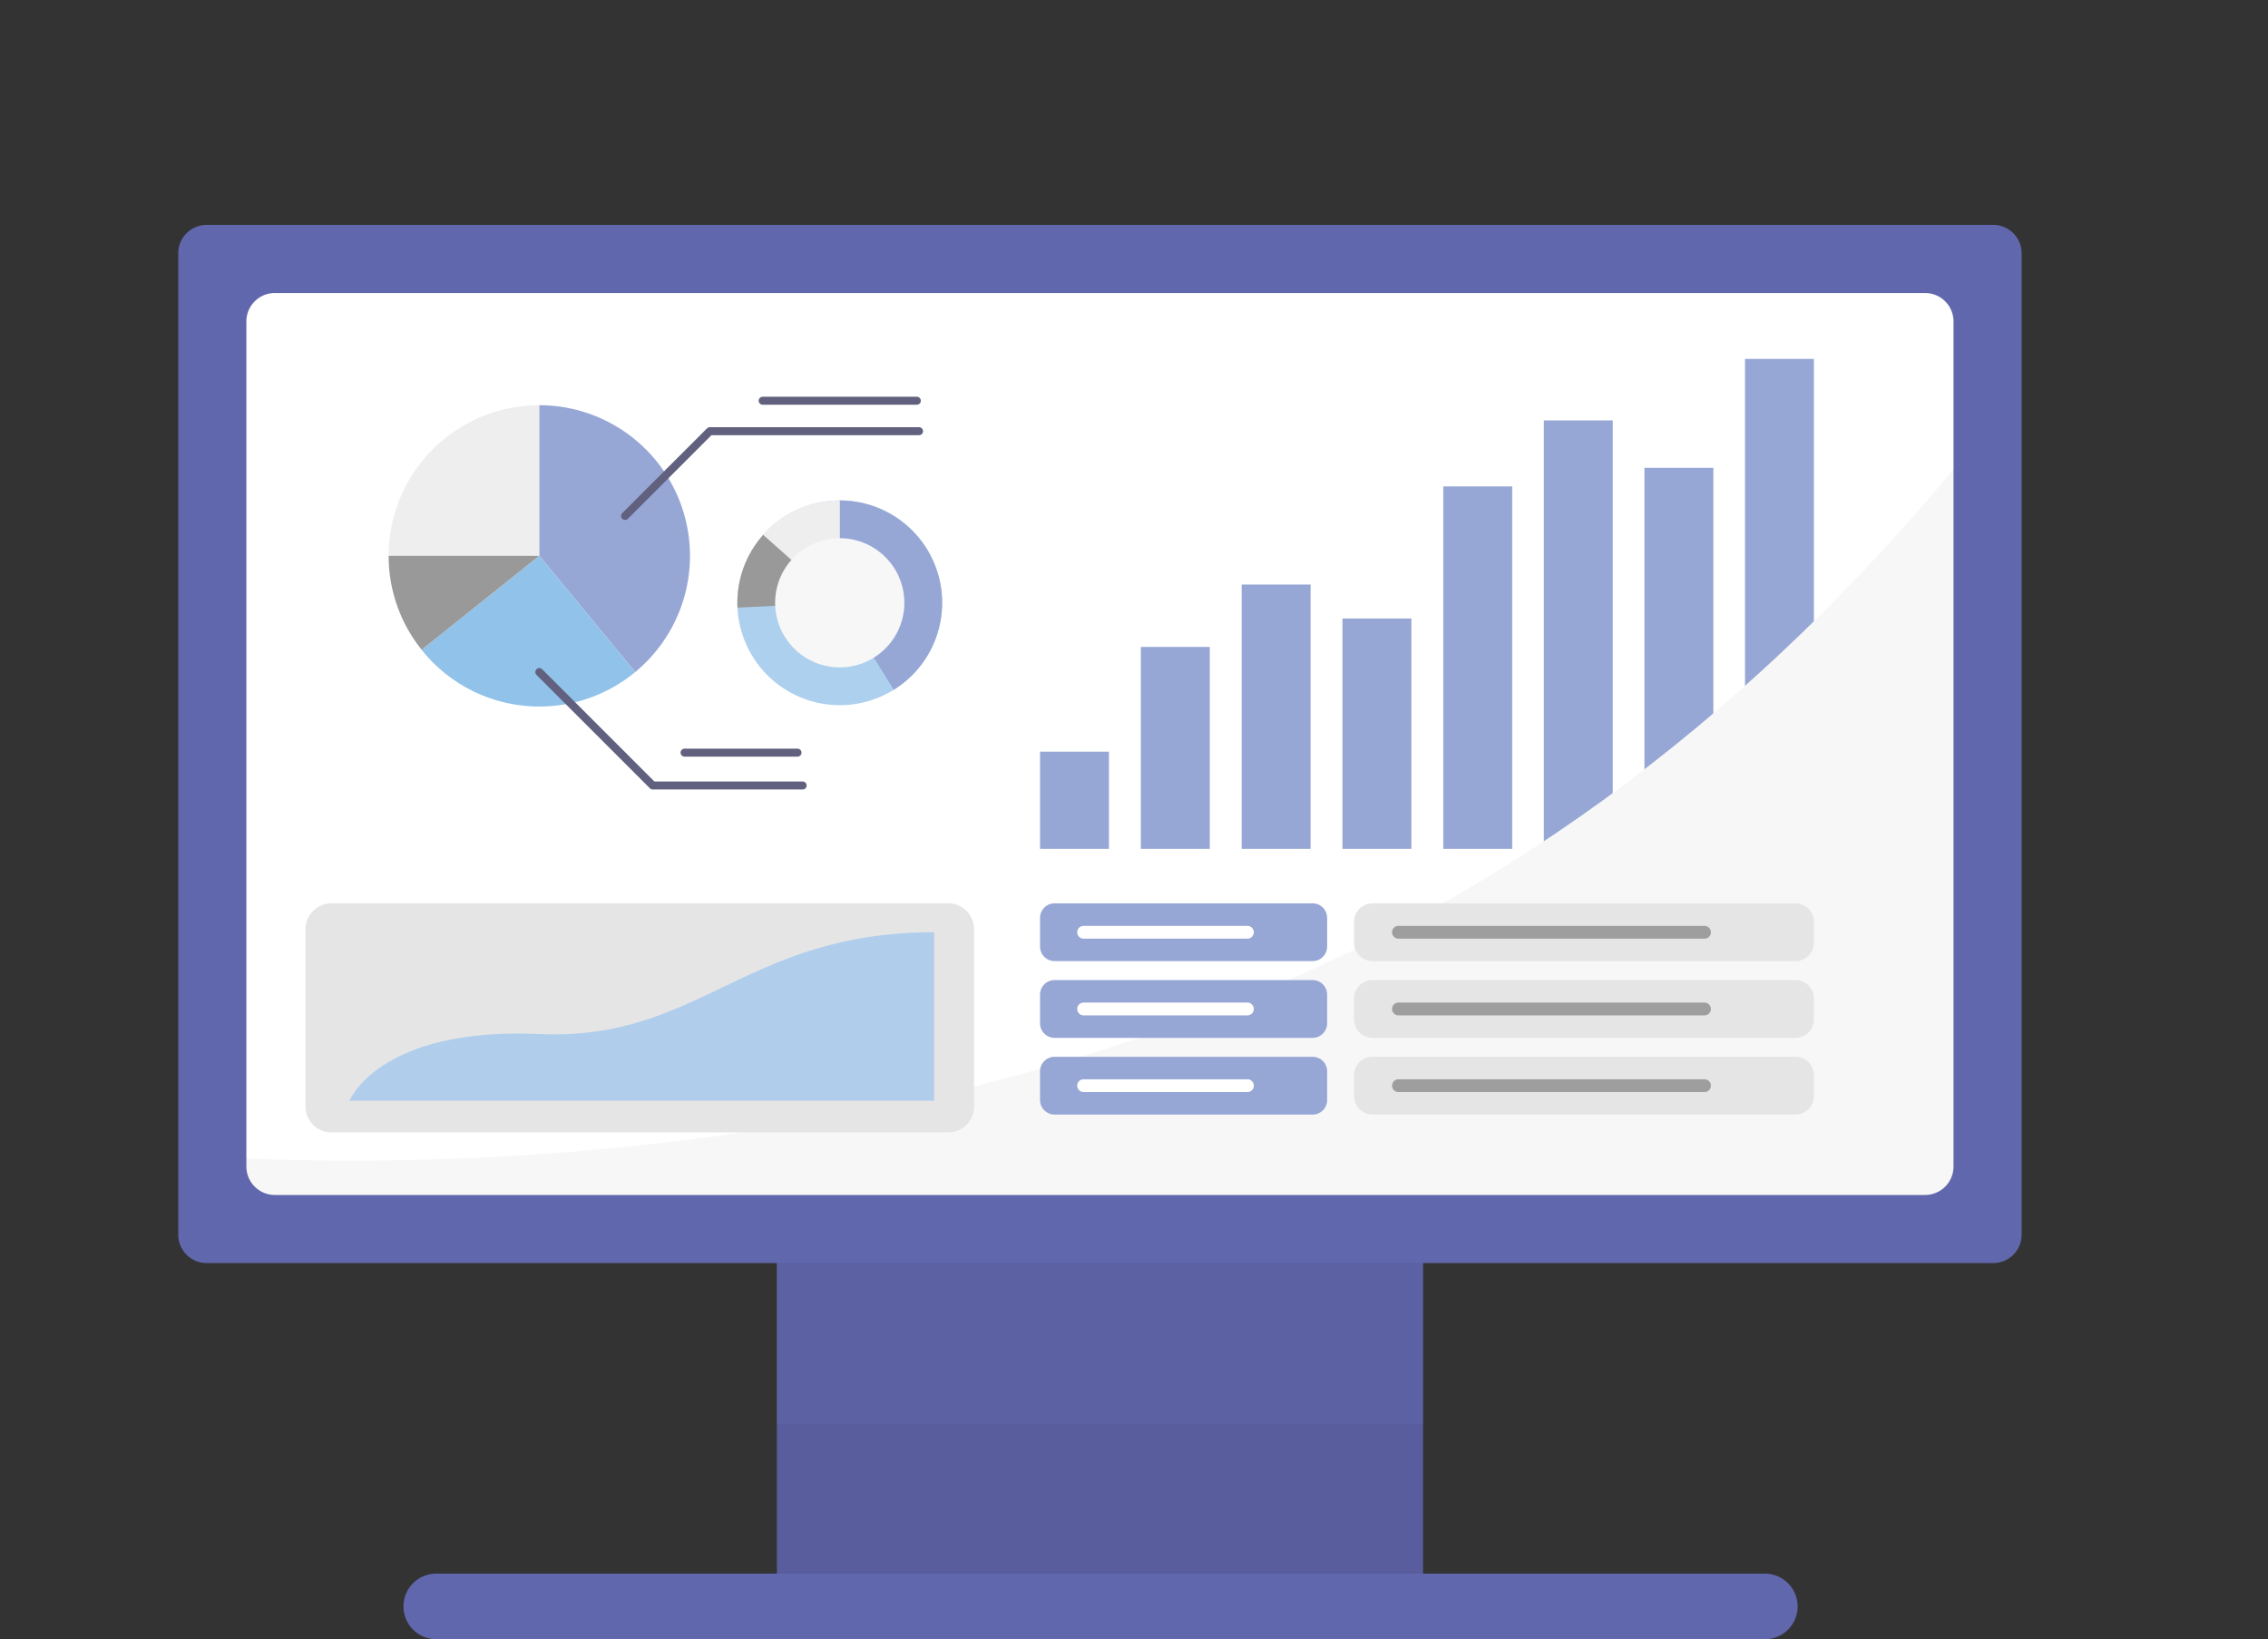 <svg id="グループ_35581" data-name="グループ 35581" xmlns="http://www.w3.org/2000/svg" xmlns:xlink="http://www.w3.org/1999/xlink" width="213" height="153.976" viewBox="0 0 213 153.976">
  <rect x="0" y="0" width="213" height="153.976" fill="#333333" stroke="none"/>
  <defs>
    <clipPath id="clip-path">
      <rect id="長方形_25364" data-name="長方形 25364" width="213" height="153.976" fill="none"/>
    </clipPath>
    <clipPath id="clip-path-2">
      <rect id="長方形_25348" data-name="長方形 25348" width="212.999" height="153.976" fill="none"/>
    </clipPath>
    <clipPath id="clip-path-3">
      <rect id="長方形_25347" data-name="長方形 25347" width="60.688" height="20.196" fill="none"/>
    </clipPath>
    <clipPath id="clip-path-4">
      <rect id="長方形_25359" data-name="長方形 25359" width="166.724" height="91.122" fill="none"/>
    </clipPath>
    <clipPath id="clip-path-5">
      <rect id="長方形_25358" data-name="長方形 25358" width="213" height="141.151" fill="none"/>
    </clipPath>
    <clipPath id="clip-path-7">
      <path id="パス_15185" data-name="パス 15185" d="M374.641,263.923a9.617,9.617,0,1,0,9.617-9.616,9.617,9.617,0,0,0-9.617,9.616" transform="translate(-374.641 -254.307)" fill="none"/>
    </clipPath>
    <clipPath id="clip-path-9">
      <path id="パス_15200" data-name="パス 15200" d="M195.4,483.316c-15.065-.671-17.825,6.266-17.825,6.266h54.912V473.757c-17.838,0-22.021,10.231-37.086,9.559" transform="translate(-177.575 -473.757)" fill="none"/>
    </clipPath>
    <linearGradient id="linear-gradient" x1="-0.598" y1="4.196" x2="-0.594" y2="4.196" gradientUnits="objectBoundingBox">
      <stop offset="0" stop-color="#96a7d5"/>
      <stop offset="1" stop-color="#b0ceec"/>
    </linearGradient>
  </defs>
  <g id="グループ_35580" data-name="グループ 35580" clip-path="url(#clip-path)">
    <rect id="長方形_25345" data-name="長方形 25345" width="60.688" height="40.392" transform="translate(72.958 113.584)" fill="#595d9e"/>
    <g id="グループ_35564" data-name="グループ 35564">
      <g id="グループ_35563" data-name="グループ 35563" clip-path="url(#clip-path-2)">
        <g id="グループ_35562" data-name="グループ 35562" transform="translate(72.958 113.584)" opacity="0.35" style="mix-blend-mode: multiply;isolation: isolate">
          <g id="グループ_35561" data-name="グループ 35561">
            <g id="グループ_35560" data-name="グループ 35560" clip-path="url(#clip-path-3)">
              <rect id="長方形_25346" data-name="長方形 25346" width="60.688" height="20.196" transform="translate(0)" fill="#6167ad"/>
            </g>
          </g>
        </g>
      </g>
    </g>
    <rect id="長方形_25349" data-name="長方形 25349" width="166.724" height="91.122" transform="translate(19.94 24.325)" fill="#fff"/>
    <rect id="長方形_25350" data-name="長方形 25350" width="6.472" height="9.127" transform="translate(97.676 70.607)" fill="#96a7d5"/>
    <rect id="長方形_25351" data-name="長方形 25351" width="6.472" height="18.967" transform="translate(107.144 60.767)" fill="#96a7d5"/>
    <rect id="長方形_25352" data-name="長方形 25352" width="6.472" height="24.825" transform="translate(116.612 54.909)" fill="#96a7d5"/>
    <rect id="長方形_25353" data-name="長方形 25353" width="6.472" height="21.634" transform="translate(126.079 58.1)" fill="#96a7d5"/>
    <rect id="長方形_25354" data-name="長方形 25354" width="6.472" height="34.043" transform="translate(135.547 45.691)" fill="#96a7d5"/>
    <rect id="長方形_25355" data-name="長方形 25355" width="6.472" height="40.243" transform="translate(144.992 39.491)" fill="#96a7d5"/>
    <rect id="長方形_25356" data-name="長方形 25356" width="6.472" height="35.789" transform="translate(154.437 43.945)" fill="#96a7d5"/>
    <rect id="長方形_25357" data-name="長方形 25357" width="6.472" height="46.021" transform="translate(163.883 33.713)" fill="#96a7d5"/>
    <g id="グループ_35569" data-name="グループ 35569" transform="translate(19.94 24.325)">
      <g id="グループ_35568" data-name="グループ 35568" clip-path="url(#clip-path-4)">
        <g id="グループ_35567" data-name="グループ 35567" transform="translate(-19.94 -24.325)" style="mix-blend-mode: multiply;isolation: isolate">
          <g id="グループ_35566" data-name="グループ 35566">
            <g id="グループ_35565" data-name="グループ 35565" clip-path="url(#clip-path-5)">
              <path id="パス_15173" data-name="パス 15173" d="M9.183,107.774s65.463,8.844,121.836-20.505S211.31,0,211.31,0L213,141.151,0,136.5Z" fill="#f7f7f7"/>
            </g>
          </g>
        </g>
      </g>
    </g>
    <g id="グループ_35571" data-name="グループ 35571">
      <g id="グループ_35570" data-name="グループ 35570" clip-path="url(#clip-path-2)">
        <path id="パス_15174" data-name="パス 15174" d="M261.016,211.81H93.234a2.671,2.671,0,0,1-2.671-2.671V116.96a2.671,2.671,0,0,1,2.671-2.671H261.016a2.671,2.671,0,0,1,2.671,2.671v92.179a2.671,2.671,0,0,1-2.671,2.671m-161.383-6.4H254.617a2.671,2.671,0,0,0,2.671-2.671V123.359a2.671,2.671,0,0,0-2.671-2.671H99.633a2.671,2.671,0,0,0-2.671,2.671V202.74a2.671,2.671,0,0,0,2.671,2.671" transform="translate(-73.823 -93.164)" fill="#6167ad"/>
        <path id="パス_15175" data-name="パス 15175" d="M211.61,205.922a14.15,14.15,0,0,0-14.15,14.15h14.15Z" transform="translate(-160.961 -167.859)" fill="#eeeeef"/>
        <path id="パス_15176" data-name="パス 15176" d="M283.017,230.988a14.15,14.15,0,0,0-9-25.065v14.15Z" transform="translate(-223.363 -167.86)" fill="#96a7d5"/>
        <path id="パス_15177" data-name="パス 15177" d="M214.208,291.295a14.137,14.137,0,0,0,20.059,2.1l-9-10.915Z" transform="translate(-174.614 -230.262)" fill="#91c2e9"/>
        <path id="パス_15178" data-name="パス 15178" d="M211.61,282.475H197.46a14.08,14.08,0,0,0,3.1,8.82Z" transform="translate(-160.961 -230.262)" fill="#999"/>
        <path id="パス_15179" data-name="パス 15179" d="M317.6,227.081l7.963-7.963h19.649" transform="translate(-258.898 -178.616)" fill="none" stroke="#61607e" stroke-linecap="round" stroke-linejoin="round" stroke-width="0.75"/>
        <line id="線_56" data-name="線 56" x2="14.478" transform="translate(71.626 37.641)" fill="none" stroke="#61607e" stroke-linecap="round" stroke-linejoin="round" stroke-width="0.75"/>
        <path id="パス_15180" data-name="パス 15180" d="M274.012,341.526l10.656,10.656h14.075" transform="translate(-223.363 -278.398)" fill="none" stroke="#61607e" stroke-linecap="round" stroke-linejoin="round" stroke-width="0.75"/>
        <line id="線_57" data-name="線 57" x2="10.61" transform="translate(64.29 70.698)" fill="none" stroke="#61607e" stroke-linecap="round" stroke-linejoin="round" stroke-width="0.75"/>
      </g>
    </g>
    <g id="グループ_35573" data-name="グループ 35573" transform="translate(69.249 47.006)">
      <g id="グループ_35572" data-name="グループ 35572" clip-path="url(#clip-path-7)">
        <path id="パス_15181" data-name="パス 15181" d="M393.874,263.923a9.617,9.617,0,1,1-9.617-9.617,9.617,9.617,0,0,1,9.617,9.617" transform="translate(-374.641 -254.306)" fill="#add0ee"/>
        <path id="パス_15182" data-name="パス 15182" d="M426.667,239.832v12.292l7.687,12.381,8.654-19.672Z" transform="translate(-417.05 -242.507)" fill="#96a7d5"/>
        <path id="パス_15183" data-name="パス 15183" d="M371.243,271.992l-12.568.592,3.811-8.379Z" transform="translate(-361.627 -262.376)" fill="#999"/>
        <path id="パス_15184" data-name="パス 15184" d="M388.049,239.832v12.292l-8.757-7.787Z" transform="translate(-378.432 -242.507)" fill="#eeeeef"/>
      </g>
    </g>
    <g id="グループ_35575" data-name="グループ 35575">
      <g id="グループ_35574" data-name="グループ 35574" clip-path="url(#clip-path-2)">
        <path id="パス_15186" data-name="パス 15186" d="M405.977,279.575a6.067,6.067,0,1,1-6.067-6.067,6.067,6.067,0,0,1,6.067,6.067" transform="translate(-321.045 -222.952)" fill="#f7f7f7"/>
        <path id="パス_15187" data-name="パス 15187" d="M554.027,464.5H529.8a1.369,1.369,0,0,1-1.369-1.369v-2.689a1.369,1.369,0,0,1,1.369-1.369h24.226a1.369,1.369,0,0,1,1.369,1.369v2.689a1.369,1.369,0,0,1-1.369,1.369" transform="translate(-430.756 -374.221)" fill="#96a7d5"/>
        <path id="パス_15188" data-name="パス 15188" d="M729.434,464.5H689.712a1.732,1.732,0,0,1-1.733-1.732V460.81a1.732,1.732,0,0,1,1.733-1.733h39.723a1.732,1.732,0,0,1,1.732,1.733v1.962a1.732,1.732,0,0,1-1.732,1.732" transform="translate(-560.812 -374.221)" fill="#e5e5e6"/>
        <path id="パス_15189" data-name="パス 15189" d="M563.293,471.708H547.906a.6.6,0,0,1-.6-.6h0a.6.6,0,0,1,.6-.6h15.387a.6.6,0,0,1,.6.6h0a.6.6,0,0,1-.6.6" transform="translate(-446.14 -383.537)" fill="#fff"/>
        <path id="パス_15190" data-name="パス 15190" d="M736.621,471.708H707.875a.6.6,0,0,1-.6-.6h0a.6.6,0,0,1,.6-.6h28.746a.6.6,0,0,1,.6.6h0a.6.6,0,0,1-.6.6" transform="translate(-576.54 -383.537)" fill="#9e9e9f"/>
        <path id="パス_15191" data-name="パス 15191" d="M554.027,503.485H529.8a1.369,1.369,0,0,1-1.369-1.369v-2.689a1.369,1.369,0,0,1,1.369-1.369h24.226a1.369,1.369,0,0,1,1.369,1.369v2.689a1.369,1.369,0,0,1-1.369,1.369" transform="translate(-430.756 -405.996)" fill="#96a7d5"/>
        <path id="パス_15192" data-name="パス 15192" d="M729.434,503.485H689.712a1.732,1.732,0,0,1-1.733-1.732v-1.962a1.732,1.732,0,0,1,1.733-1.733h39.723a1.732,1.732,0,0,1,1.732,1.733v1.962a1.732,1.732,0,0,1-1.732,1.732" transform="translate(-560.812 -405.996)" fill="#e5e5e6"/>
        <path id="パス_15193" data-name="パス 15193" d="M563.293,510.688H547.906a.6.6,0,0,1,0-1.2h15.387a.6.6,0,0,1,0,1.2" transform="translate(-446.14 -415.312)" fill="#fff"/>
        <path id="パス_15194" data-name="パス 15194" d="M736.621,510.688H707.875a.6.6,0,0,1,0-1.2h28.746a.6.6,0,0,1,0,1.2" transform="translate(-576.54 -415.312)" fill="#9e9e9f"/>
        <path id="パス_15195" data-name="パス 15195" d="M554.027,542.465H529.8a1.369,1.369,0,0,1-1.369-1.369v-2.689a1.369,1.369,0,0,1,1.369-1.369h24.226a1.369,1.369,0,0,1,1.369,1.369V541.1a1.369,1.369,0,0,1-1.369,1.369" transform="translate(-430.756 -437.771)" fill="#96a7d5"/>
        <path id="パス_15196" data-name="パス 15196" d="M729.434,542.465H689.712a1.732,1.732,0,0,1-1.733-1.732v-1.962a1.732,1.732,0,0,1,1.733-1.733h39.723a1.732,1.732,0,0,1,1.732,1.733v1.962a1.732,1.732,0,0,1-1.732,1.732" transform="translate(-560.812 -437.771)" fill="#e5e5e6"/>
        <path id="パス_15197" data-name="パス 15197" d="M563.293,549.669H547.906a.6.6,0,0,1-.6-.6h0a.6.6,0,0,1,.6-.6h15.387a.6.6,0,0,1,.6.6h0a.6.6,0,0,1-.6.6" transform="translate(-446.14 -447.088)" fill="#fff"/>
        <path id="パス_15198" data-name="パス 15198" d="M736.621,549.669H707.875a.6.6,0,0,1-.6-.6h0a.6.6,0,0,1,.6-.6h28.746a.6.6,0,0,1,.6.6h0a.6.6,0,0,1-.6.6" transform="translate(-576.54 -447.088)" fill="#9e9e9f"/>
        <path id="パス_15199" data-name="パス 15199" d="M157.661,480.592H215.6a2.423,2.423,0,0,0,2.423-2.423V461.5a2.423,2.423,0,0,0-2.423-2.423H157.661a2.423,2.423,0,0,0-2.423,2.423v16.668a2.423,2.423,0,0,0,2.423,2.423" transform="translate(-126.544 -374.221)" fill="#e5e5e6"/>
      </g>
    </g>
    <g id="グループ_35577" data-name="グループ 35577" transform="translate(32.823 87.57)">
      <g id="グループ_35576" data-name="グループ 35576" clip-path="url(#clip-path-9)">
        <rect id="長方形_25362" data-name="長方形 25362" width="54.912" height="15.826" transform="translate(0 0)" fill="url(#linear-gradient)"/>
      </g>
    </g>
    <g id="グループ_35579" data-name="グループ 35579">
      <g id="グループ_35578" data-name="グループ 35578" clip-path="url(#clip-path-2)">
        <path id="パス_15201" data-name="パス 15201" d="M332.541,805.843H207.768a3.081,3.081,0,0,1,0-6.161H332.541a3.081,3.081,0,1,1,0,6.161" transform="translate(-166.852 -651.867)" fill="#6167ad"/>
      </g>
    </g>
  </g>
</svg>
